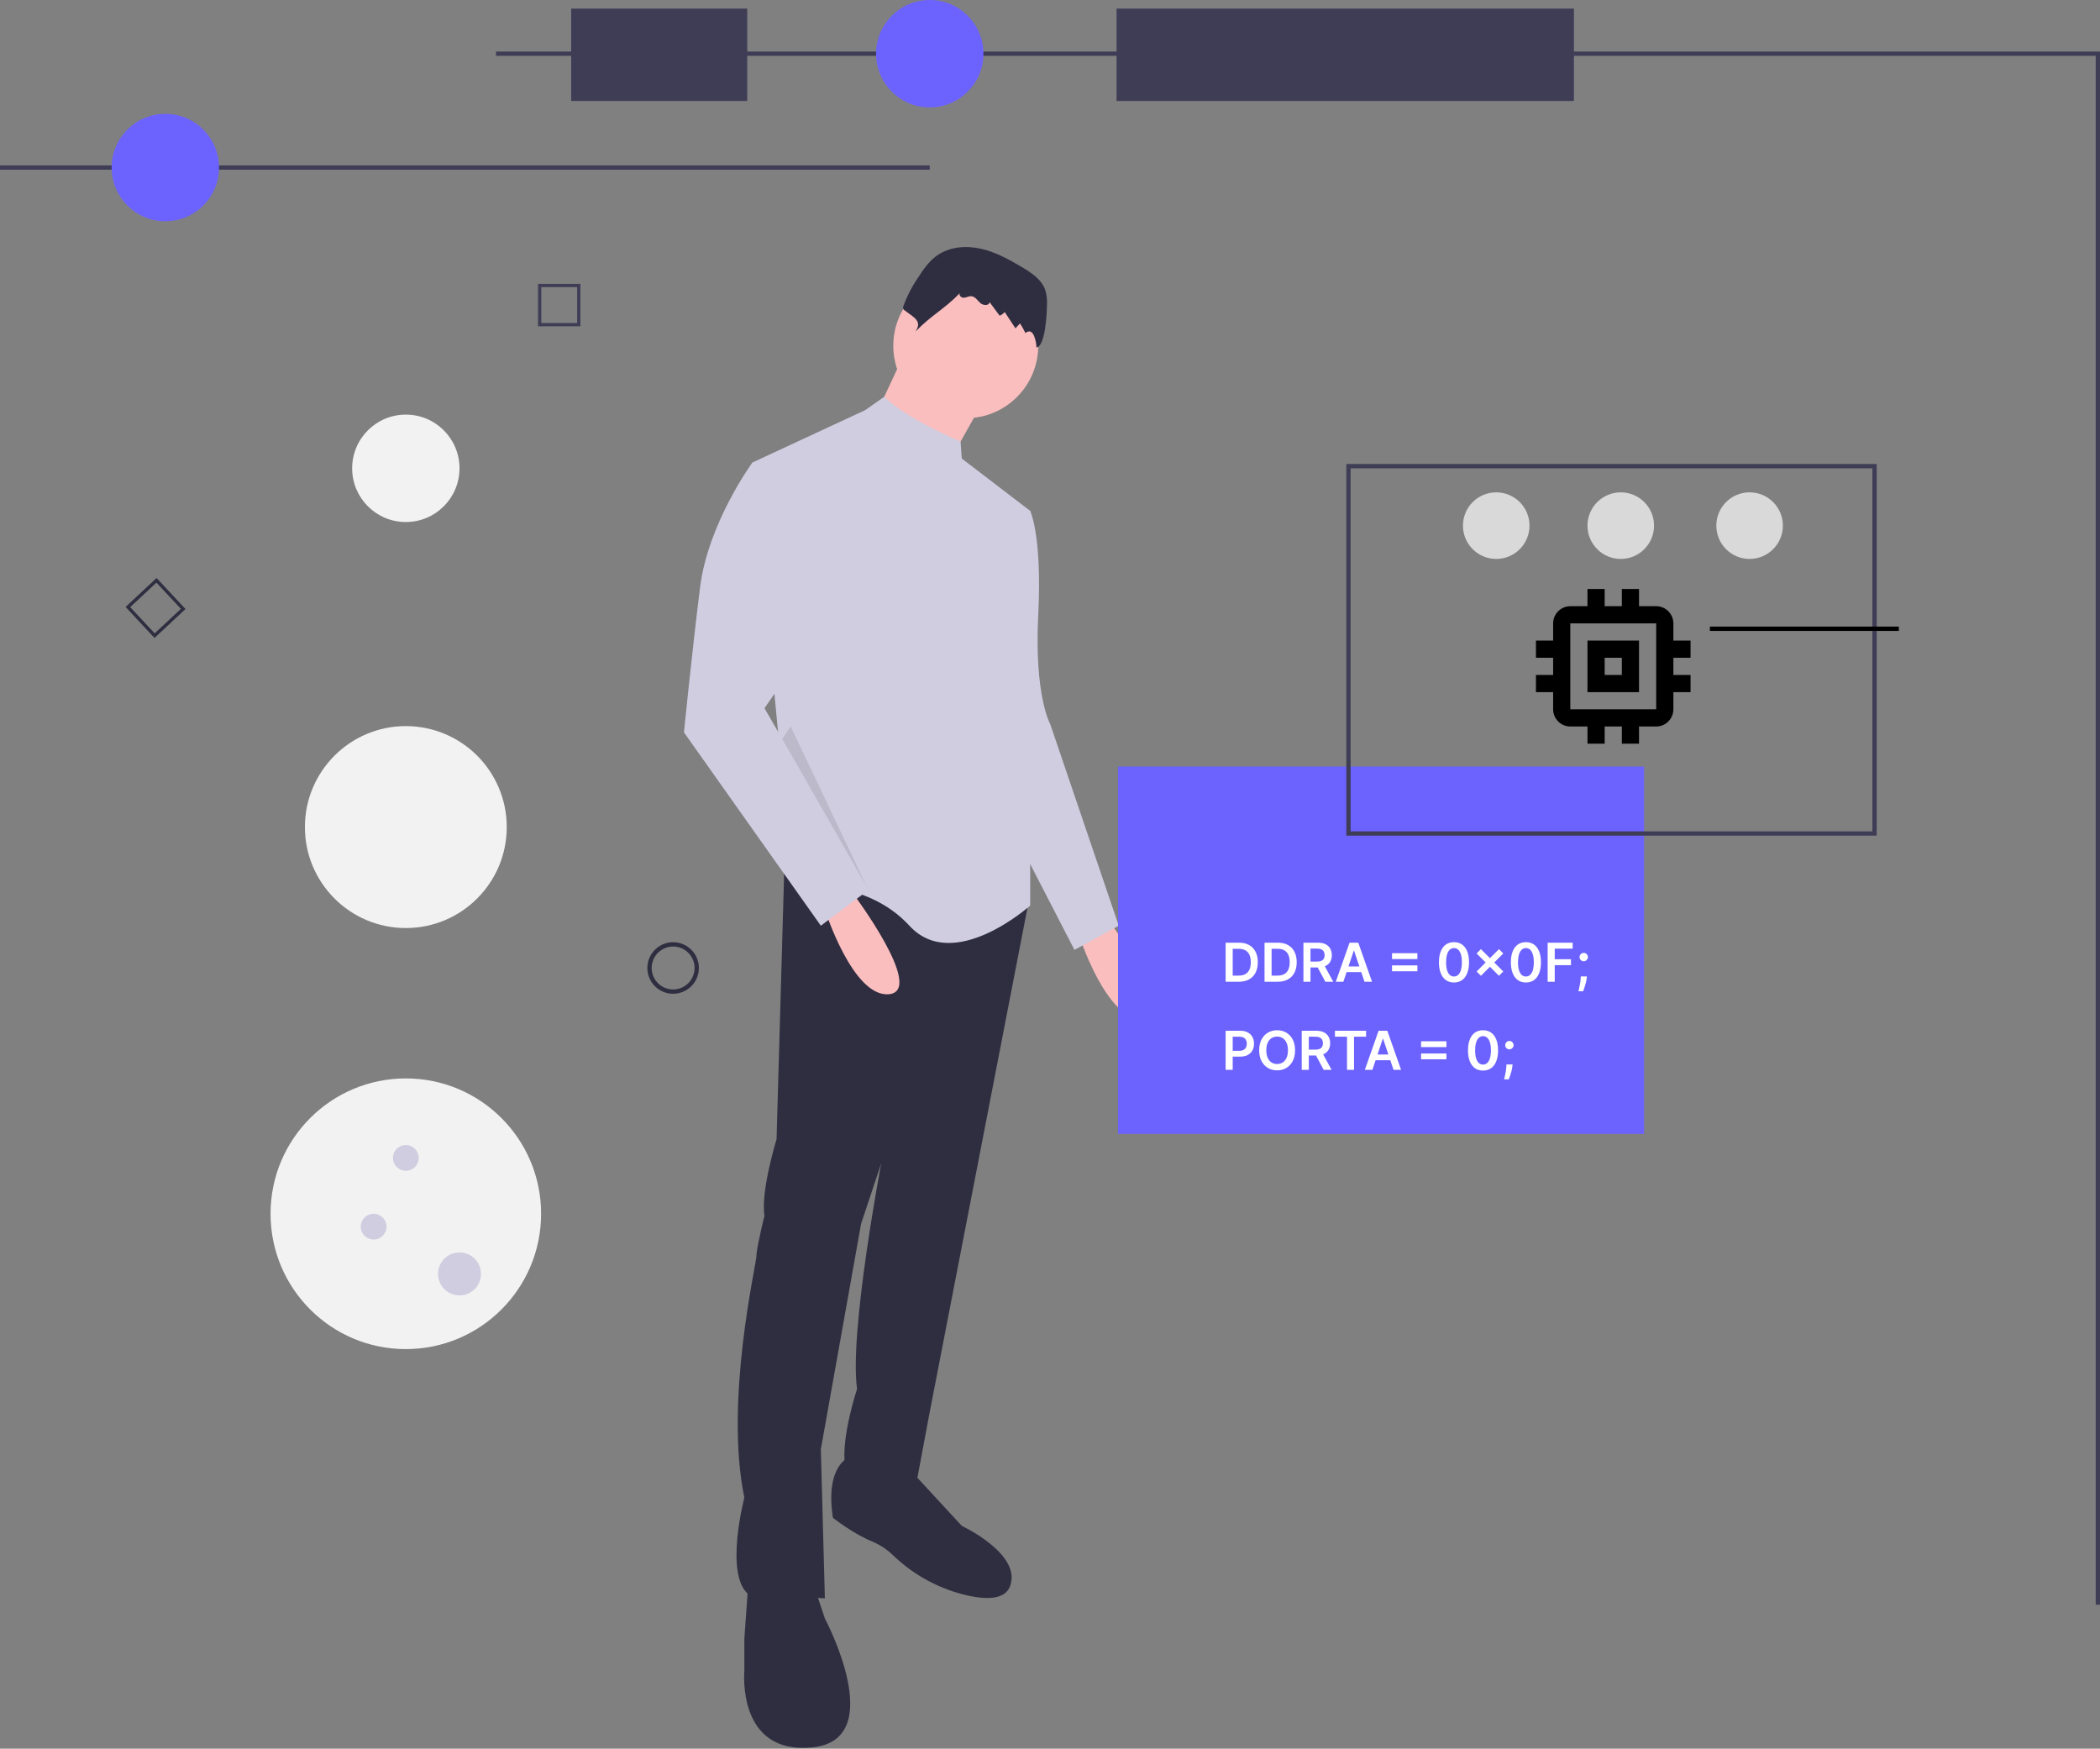 <svg width="484" height="403" viewBox="0 0 484 403" fill="none" xmlns="http://www.w3.org/2000/svg">
<rect x="0" y="0" width="484" height="403" fill="#808080" stroke="none"/>
<g id="hd" clip-path="url(#clip0_13_43)">
<g id="em-simulation">
<path id="right-foot" d="M172.483 364.638L171.555 377.632V385.058C171.555 385.058 169.699 404.551 187.328 402.695C204.957 400.838 190.111 372.991 190.111 372.991L188.256 367.422L172.483 364.638Z" fill="#2F2E41"/>
<path id="left-foot" d="M195.679 335.863C195.679 335.863 190.112 337.719 191.967 349.786C191.967 349.786 196.606 353.499 201.246 355.355C202.996 356.122 204.59 357.203 205.951 358.544C210.759 363.134 216.733 366.318 223.222 367.751C227.621 368.689 231.661 368.583 232.792 365.566C235.576 358.14 221.658 351.643 221.658 351.643L210.524 339.576L195.679 335.863Z" fill="#2F2E41"/>
<path id="foots" d="M180.833 197.559L178.978 262.534C178.978 262.534 175.266 274.601 176.194 280.17C176.194 280.17 174.621 286.463 174.372 288.911C174.35 289.122 174.338 289.305 174.338 289.452C174.338 291.309 166.916 322.868 171.555 345.145C171.555 345.145 166.916 362.781 172.483 367.422L190.112 368.35L189.184 334.006L198.462 282.027L203.101 268.103C203.101 268.103 195.679 307.088 197.534 320.083C197.534 320.083 193.823 331.222 194.751 337.719C194.751 337.719 195.679 346.074 211.452 340.504L214.235 325.653L236.804 209.23L215.163 199.416L180.833 197.559Z" fill="#2F2E41"/>
<path id="neck" d="M208.205 81.997L201.71 95.92L218.411 107.058L226.761 92.207L208.205 81.997Z" fill="#FBBEBE"/>
<path id="body" d="M221.658 105.666L221.391 101.758C221.391 101.758 209.141 96.698 203.801 91.436L199.39 94.528L173.411 106.594L182.689 204.057C182.689 204.057 199.39 202.2 209.596 213.339C219.802 224.477 237.431 208.698 237.431 208.698V181.78L232.792 151.149L237.431 117.733L221.658 105.666Z" fill="#D0CDE1"/>
<g id="leftHand">
<path id="Vector" d="M255.06 211.482C255.06 211.482 271.761 233.759 263.411 234.688C255.06 235.616 248.565 215.195 248.565 215.195L255.06 211.482Z" fill="#FBBEBE"/>
<path id="Vector_2" d="M230.936 116.805L237.431 117.733C237.431 117.733 240.158 123.188 239.314 141.299C239.306 141.487 239.296 141.676 239.287 141.866C238.359 160.431 242.071 166.928 242.071 166.928L257.844 213.339L247.638 218.908L232.792 190.133L222.586 130.728L230.936 116.805Z" fill="#D0CDE1"/>
</g>
<g id="face">
<path id="Vector_3" d="M222.586 96.384C231.81 96.384 239.287 88.904 239.287 79.676C239.287 70.449 231.81 62.968 222.586 62.968C213.362 62.968 205.885 70.449 205.885 79.676C205.885 88.904 213.362 96.384 222.586 96.384Z" fill="#FBBEBE"/>
<path id="hair" d="M241.307 70.136C241.368 68.982 241.22 67.826 240.868 66.725C240.007 64.374 237.741 62.879 235.59 61.598C232.571 59.8 229.443 58.069 226.013 57.31C222.582 56.551 218.765 56.874 215.909 58.921C214.071 60.238 212.763 62.153 211.545 64.057C210.156 66.079 209.032 68.27 208.201 70.577C208.123 70.755 208.106 70.953 208.15 71.142C208.237 71.32 208.375 71.468 208.546 71.568C210.839 73.281 212.562 74.036 210.988 76.427C214.784 72.51 217.484 71.412 221.279 67.495C220.835 67.906 221.501 68.646 222.106 68.618C222.712 68.592 223.277 68.219 223.881 68.272C224.76 68.349 225.288 69.244 225.942 69.837C226.597 70.43 227.965 70.505 228.076 69.629L230.385 72.75C230.845 72.58 231.248 72.284 231.551 71.898L234.039 75.662L235.087 74.539C235.552 75.249 235.97 75.988 236.34 76.752C238.287 75.137 238.88 79.135 238.882 80.082C240.995 79.767 241.284 71.854 241.307 70.136Z" fill="#2F2E41"/>
</g>
<g id="rightHand">
<path id="Vector_4" d="M196.606 205.913C196.606 205.913 213.307 228.19 204.957 229.118C196.606 230.047 190.112 209.626 190.112 209.626L196.606 205.913Z" fill="#FBBEBE"/>
<path id="Vector_5" d="M177.122 107.522L173.411 106.594C173.411 106.594 163.204 120.517 161.349 135.369C159.493 150.22 157.637 168.785 157.637 168.785L189.184 213.339L200.318 204.985L176.194 163.215L184.544 151.149L177.122 107.522Z" fill="#D0CDE1"/>
</g>
<path id="Vector_6" opacity="0.1" d="M180.289 170.306L199.854 204.521L182.225 167.392L180.289 170.306Z" fill="black"/>
<path id="line-r-Vector" d="M484 369.829H483.01V12.872H114.319V11.882H484V369.829Z" fill="#3F3D56"/>
<path id="213x43-vector" d="M362.753 1.98H257.342V23.269H362.753V1.98Z" fill="#3F3D56"/>
<path id="82x43-vector" d="M172.221 1.98H131.64V23.269H172.221V1.98Z" fill="#3F3D56"/>
<path id="back-circle1" d="M93.534 120.306C100.367 120.306 105.906 114.764 105.906 107.929C105.906 101.093 100.367 95.552 93.534 95.552C86.701 95.552 81.162 101.093 81.162 107.929C81.162 114.764 86.701 120.306 93.534 120.306Z" fill="#F2F2F2"/>
<path id="back-circle2" d="M93.534 213.877C106.379 213.877 116.793 203.459 116.793 190.608C116.793 177.757 106.379 167.339 93.534 167.339C80.688 167.339 70.274 177.757 70.274 190.608C70.274 203.459 80.688 213.877 93.534 213.877Z" fill="#F2F2F2"/>
<g id="back-cirle-3">
<path id="back-circle3" d="M93.534 310.914C110.753 310.914 124.712 296.95 124.712 279.724C124.712 262.498 110.753 248.533 93.534 248.533C76.314 248.533 62.356 262.498 62.356 279.724C62.356 296.95 76.314 310.914 93.534 310.914Z" fill="#F2F2F2"/>
<path id="Vector_7" d="M105.906 298.537C108.639 298.537 110.855 296.32 110.855 293.586C110.855 290.852 108.639 288.635 105.906 288.635C103.173 288.635 100.957 290.852 100.957 293.586C100.957 296.32 103.173 298.537 105.906 298.537Z" fill="#D0CDE1"/>
<path id="Vector_8" d="M86.11 285.665C87.751 285.665 89.08 284.335 89.08 282.694C89.08 281.053 87.751 279.724 86.11 279.724C84.47 279.724 83.141 281.053 83.141 282.694C83.141 284.335 84.47 285.665 86.11 285.665Z" fill="#D0CDE1"/>
<path id="Vector_9" d="M93.534 269.822C95.174 269.822 96.503 268.492 96.503 266.851C96.503 265.211 95.174 263.881 93.534 263.881C91.894 263.881 90.564 265.211 90.564 266.851C90.564 268.492 91.894 269.822 93.534 269.822Z" fill="#D0CDE1"/>
</g>
<path id="back-circle4" d="M155.139 229.025C153.964 229.025 152.816 228.676 151.839 228.024C150.863 227.371 150.102 226.443 149.652 225.357C149.203 224.272 149.085 223.077 149.314 221.925C149.543 220.772 150.109 219.714 150.94 218.883C151.77 218.052 152.828 217.486 153.98 217.257C155.132 217.028 156.326 217.145 157.411 217.595C158.497 218.045 159.424 218.806 160.077 219.783C160.729 220.76 161.077 221.909 161.077 223.084C161.076 224.659 160.449 226.169 159.336 227.283C158.223 228.397 156.713 229.023 155.139 229.025ZM155.139 218.133C154.16 218.133 153.203 218.424 152.39 218.967C151.576 219.511 150.941 220.285 150.566 221.189C150.192 222.094 150.094 223.089 150.285 224.05C150.476 225.01 150.947 225.892 151.639 226.585C152.332 227.277 153.214 227.748 154.173 227.94C155.133 228.131 156.128 228.033 157.033 227.658C157.937 227.283 158.71 226.648 159.254 225.834C159.798 225.02 160.088 224.063 160.088 223.084C160.086 221.771 159.564 220.513 158.637 219.585C157.709 218.657 156.451 218.134 155.139 218.133Z" fill="#2F2E41"/>
<path id="back-circle5" d="M133.773 75.197H124.004V65.423H133.773V75.197ZM124.755 74.445H133.022V66.175H124.755V74.445Z" fill="#3F3D56"/>
<path id="back-rect1" d="M35.609 147.024L28.946 139.877L36.09 133.21L42.754 140.357L35.609 147.024ZM30.008 139.914L35.647 145.961L41.692 140.32L36.053 134.273L30.008 139.914Z" fill="#2F2E41"/>
<path id="top-circle-1" d="M214.286 24.754C221.119 24.754 226.658 19.213 226.658 12.377C226.658 5.541 221.119 0 214.286 0C207.453 0 201.914 5.541 201.914 12.377C201.914 19.213 207.453 24.754 214.286 24.754Z" fill="#6C63FF"/>
<path id="top-line" d="M214.286 38.122H0V39.112H214.286V38.122Z" fill="#3F3D56"/>
<path id="top-circle-2" d="M38.106 50.994C44.939 50.994 50.478 45.452 50.478 38.617C50.478 31.781 44.939 26.239 38.106 26.239C31.273 26.239 25.734 31.781 25.734 38.617C25.734 45.452 31.273 50.994 38.106 50.994Z" fill="#6C63FF"/>
<g id="firmware">
<path id="soft-window" d="M378.928 176.655H257.681V261.315H378.928V176.655Z" fill="#6C63FF"/>
<path id="PORTA = 0;" d="M282.478 246.553V237.551H285.853C286.544 237.551 287.124 237.68 287.592 237.938C288.064 238.196 288.42 238.55 288.66 239.002C288.903 239.45 289.025 239.96 289.025 240.531C289.025 241.108 288.903 241.621 288.66 242.07C288.417 242.518 288.058 242.871 287.584 243.129C287.109 243.384 286.525 243.512 285.831 243.512H283.594V242.171H285.611C286.015 242.171 286.346 242.101 286.604 241.96C286.861 241.819 287.052 241.626 287.175 241.38C287.301 241.134 287.364 240.85 287.364 240.531C287.364 240.212 287.301 239.931 287.175 239.687C287.052 239.444 286.86 239.255 286.6 239.121C286.342 238.982 286.009 238.914 285.602 238.914H284.108V246.553H282.478ZM298.481 242.052C298.481 243.022 298.299 243.853 297.936 244.544C297.576 245.233 297.083 245.76 296.46 246.127C295.839 246.493 295.135 246.676 294.347 246.676C293.558 246.676 292.853 246.493 292.229 246.127C291.608 245.757 291.116 245.228 290.753 244.54C290.392 243.848 290.212 243.019 290.212 242.052C290.212 241.082 290.392 240.253 290.753 239.564C291.116 238.873 291.608 238.344 292.229 237.977C292.853 237.612 293.558 237.428 294.347 237.428C295.135 237.428 295.839 237.612 296.46 237.977C297.083 238.344 297.576 238.873 297.936 239.564C298.299 240.253 298.481 241.082 298.481 242.052ZM296.842 242.052C296.842 241.369 296.735 240.794 296.521 240.325C296.31 239.853 296.017 239.497 295.643 239.257C295.268 239.014 294.836 238.892 294.347 238.892C293.857 238.892 293.425 239.014 293.051 239.257C292.675 239.497 292.381 239.853 292.167 240.325C291.956 240.794 291.851 241.369 291.851 242.052C291.851 242.735 291.956 243.312 292.167 243.784C292.381 244.253 292.675 244.609 293.051 244.852C293.425 245.092 293.857 245.212 294.347 245.212C294.836 245.212 295.268 245.092 295.643 244.852C296.017 244.609 296.31 244.253 296.521 243.784C296.735 243.312 296.842 242.735 296.842 242.052ZM300.022 246.553V237.551H303.396C304.088 237.551 304.667 237.671 305.136 237.912C305.607 238.152 305.963 238.489 306.204 238.923C306.447 239.353 306.568 239.856 306.568 240.43C306.568 241.007 306.445 241.508 306.199 241.933C305.956 242.356 305.597 242.682 305.123 242.913C304.648 243.142 304.065 243.257 303.374 243.257H300.971V241.902H303.154C303.558 241.902 303.89 241.847 304.147 241.736C304.405 241.621 304.595 241.456 304.718 241.239C304.844 241.019 304.908 240.749 304.908 240.43C304.908 240.111 304.844 239.838 304.718 239.613C304.592 239.384 304.401 239.211 304.143 239.094C303.885 238.974 303.553 238.914 303.146 238.914H301.652V246.553H300.022ZM304.67 242.474L306.897 246.553H305.079L302.891 242.474H304.67ZM307.673 238.918V237.551H314.852V238.918H312.071V246.553H310.454V238.918H307.673ZM316.304 246.553H314.564L317.732 237.551H319.744L322.917 246.553H321.176L318.773 239.397H318.703L316.304 246.553ZM316.361 243.023H321.106V244.333H316.361V243.023ZM327.522 241.322V239.969H333.37V241.322H327.522ZM327.522 244.135V242.782H333.37V244.135H327.522ZM341.802 246.724C341.078 246.724 340.458 246.541 339.939 246.175C339.423 245.806 339.027 245.274 338.748 244.579C338.473 243.882 338.336 243.043 338.336 242.061C338.339 241.079 338.478 240.244 338.753 239.555C339.031 238.864 339.428 238.336 339.944 237.973C340.462 237.61 341.081 237.428 341.802 237.428C342.522 237.428 343.142 237.61 343.661 237.973C344.179 238.336 344.576 238.864 344.851 239.555C345.13 240.247 345.269 241.082 345.269 242.061C345.269 243.045 345.13 243.886 344.851 244.584C344.576 245.278 344.179 245.809 343.661 246.175C343.145 246.541 342.525 246.724 341.802 246.724ZM341.802 245.348C342.365 245.348 342.808 245.072 343.133 244.518C343.461 243.961 343.626 243.142 343.626 242.061C343.626 241.346 343.551 240.745 343.401 240.259C343.252 239.772 343.041 239.406 342.768 239.16C342.496 238.911 342.174 238.786 341.802 238.786C341.243 238.786 340.8 239.065 340.475 239.622C340.15 240.175 339.986 240.989 339.983 242.061C339.98 242.779 340.052 243.382 340.198 243.872C340.348 244.361 340.559 244.73 340.831 244.979C341.104 245.226 341.427 245.348 341.802 245.348ZM348.613 245.322L348.556 245.806C348.515 246.175 348.442 246.55 348.336 246.931C348.234 247.315 348.126 247.668 348.011 247.99C347.897 248.312 347.805 248.566 347.735 248.751H346.662C346.703 248.572 346.759 248.329 346.829 248.021C346.903 247.713 346.973 247.367 347.04 246.984C347.108 246.6 347.153 246.21 347.176 245.815L347.207 245.322H348.613ZM347.884 241.832C347.617 241.832 347.389 241.739 347.199 241.551C347.008 241.36 346.914 241.132 346.917 240.865C346.914 240.601 347.008 240.376 347.199 240.189C347.389 239.998 347.617 239.903 347.884 239.903C348.141 239.903 348.366 239.998 348.556 240.189C348.749 240.376 348.848 240.601 348.851 240.865C348.848 241.041 348.801 241.202 348.71 241.349C348.622 241.496 348.505 241.612 348.358 241.701C348.215 241.788 348.057 241.832 347.884 241.832Z" fill="white"/>
<path id="DDRA = 0x0F;" d="M285.528 226.254H282.478V217.253H285.589C286.482 217.253 287.25 217.433 287.891 217.793C288.536 218.151 289.031 218.665 289.376 219.336C289.722 220.007 289.895 220.81 289.895 221.745C289.895 222.682 289.72 223.488 289.372 224.162C289.026 224.836 288.527 225.353 287.874 225.714C287.223 226.074 286.441 226.254 285.528 226.254ZM284.108 224.843H285.449C286.075 224.843 286.598 224.729 287.017 224.501C287.436 224.269 287.751 223.925 287.962 223.467C288.172 223.008 288.278 222.433 288.278 221.745C288.278 221.056 288.172 220.485 287.962 220.031C287.751 219.574 287.439 219.232 287.026 219.006C286.616 218.778 286.106 218.664 285.497 218.664H284.108V224.843ZM294.493 226.254H291.444V217.253H294.554C295.447 217.253 296.215 217.433 296.856 217.793C297.501 218.151 297.995 218.665 298.341 219.336C298.687 220.007 298.86 220.81 298.86 221.745C298.86 222.682 298.685 223.488 298.337 224.162C297.992 224.836 297.492 225.353 296.839 225.714C296.189 226.074 295.406 226.254 294.493 226.254ZM293.073 224.843H294.413C295.04 224.843 295.563 224.729 295.982 224.501C296.401 224.269 296.716 223.925 296.926 223.467C297.137 223.008 297.243 222.433 297.243 221.745C297.243 221.056 297.137 220.485 296.926 220.031C296.716 219.574 296.404 219.232 295.991 219.006C295.581 218.778 295.071 218.664 294.462 218.664H293.073V224.843ZM300.409 226.254V217.253H303.783C304.474 217.253 305.054 217.373 305.523 217.613C305.994 217.853 306.35 218.19 306.59 218.624C306.833 219.055 306.955 219.557 306.955 220.132C306.955 220.709 306.832 221.21 306.586 221.635C306.343 222.057 305.984 222.384 305.509 222.615C305.035 222.844 304.452 222.958 303.761 222.958H301.357V221.604H303.541C303.945 221.604 304.276 221.549 304.534 221.437C304.792 221.323 304.982 221.157 305.105 220.941C305.231 220.721 305.294 220.451 305.294 220.132C305.294 219.812 305.231 219.54 305.105 219.314C304.979 219.085 304.787 218.913 304.529 218.795C304.272 218.676 303.94 218.615 303.532 218.615H302.038V226.254H300.409ZM305.057 222.175L307.285 226.254H305.465L303.277 222.175H305.057ZM309.61 226.254H307.871L311.039 217.253H313.051L316.223 226.254H314.483L312.08 219.099H312.01L309.61 226.254ZM309.668 222.725H314.413V224.035H309.668V222.725ZM320.829 221.024V219.67H326.676V221.024H320.829ZM320.829 223.837V222.483H326.676V223.837H320.829ZM335.109 226.426C334.385 226.426 333.764 226.242 333.246 225.877C332.73 225.507 332.333 224.976 332.055 224.281C331.78 223.583 331.642 222.744 331.642 221.762C331.645 220.781 331.784 219.945 332.06 219.257C332.338 218.566 332.735 218.038 333.25 217.674C333.768 217.312 334.388 217.13 335.109 217.13C335.829 217.13 336.449 217.312 336.967 217.674C337.485 218.038 337.882 218.566 338.158 219.257C338.436 219.948 338.575 220.784 338.575 221.762C338.575 222.747 338.436 223.588 338.158 224.285C337.882 224.979 337.485 225.51 336.967 225.877C336.452 226.242 335.832 226.426 335.109 226.426ZM335.109 225.05C335.671 225.05 336.115 224.773 336.44 224.22C336.768 223.663 336.932 222.844 336.932 221.762C336.932 221.047 336.857 220.446 336.708 219.96C336.559 219.474 336.348 219.108 336.075 218.861C335.803 218.612 335.481 218.488 335.109 218.488C334.549 218.488 334.107 218.766 333.782 219.323C333.457 219.877 333.292 220.69 333.29 221.762C333.287 222.48 333.359 223.084 333.505 223.573C333.654 224.063 333.865 224.432 334.138 224.681C334.41 224.927 334.733 225.05 335.109 225.05ZM345.478 224.883L340.325 219.736L341.318 218.738L346.467 223.89L345.478 224.883ZM341.318 224.883L340.325 223.89L345.478 218.738L346.467 219.736L341.318 224.883ZM351.685 226.426C350.962 226.426 350.341 226.242 349.823 225.877C349.307 225.507 348.91 224.976 348.632 224.281C348.357 223.583 348.219 222.744 348.219 221.762C348.222 220.781 348.361 219.945 348.636 219.257C348.914 218.566 349.311 218.038 349.827 217.674C350.345 217.312 350.965 217.13 351.685 217.13C352.406 217.13 353.025 217.312 353.544 217.674C354.062 218.038 354.459 218.566 354.734 219.257C355.013 219.948 355.152 220.784 355.152 221.762C355.152 222.747 355.013 223.588 354.734 224.285C354.459 224.979 354.062 225.51 353.544 225.877C353.028 226.242 352.409 226.426 351.685 226.426ZM351.685 225.05C352.248 225.05 352.691 224.773 353.017 224.22C353.345 223.663 353.508 222.844 353.508 221.762C353.508 221.047 353.434 220.446 353.285 219.96C353.135 219.474 352.925 219.108 352.652 218.861C352.38 218.612 352.057 218.488 351.685 218.488C351.126 218.488 350.684 218.766 350.359 219.323C350.033 219.877 349.87 220.69 349.867 221.762C349.864 222.48 349.935 223.084 350.082 223.573C350.231 224.063 350.442 224.432 350.714 224.681C350.987 224.927 351.31 225.05 351.685 225.05ZM356.699 226.254V217.253H362.464V218.62H358.33V221.063H362.069V222.43H358.33V226.254H356.699ZM365.746 225.024L365.689 225.507C365.648 225.877 365.574 226.251 365.469 226.632C365.366 227.016 365.258 227.369 365.144 227.692C365.029 228.014 364.937 228.267 364.867 228.452H363.795C363.836 228.273 363.892 228.03 363.962 227.722C364.035 227.415 364.105 227.069 364.173 226.685C364.24 226.301 364.286 225.912 364.309 225.516L364.34 225.024H365.746ZM365.017 221.534C364.75 221.534 364.521 221.44 364.331 221.252C364.141 221.062 364.047 220.834 364.05 220.567C364.047 220.303 364.141 220.078 364.331 219.89C364.521 219.699 364.75 219.604 365.017 219.604C365.274 219.604 365.498 219.699 365.689 219.89C365.882 220.078 365.98 220.303 365.983 220.567C365.98 220.743 365.933 220.904 365.843 221.05C365.754 221.197 365.637 221.314 365.491 221.402C365.347 221.49 365.189 221.534 365.017 221.534Z" fill="white"/>
</g>
<g id="ckt">
<path id="hard-window" d="M432.532 192.588H310.294V106.939H432.532V192.588ZM311.284 191.598H431.542V107.929H311.284V191.598Z" fill="#3F3D56"/>
<path id="led3" d="M344.845 128.813C349.081 128.813 352.515 125.377 352.515 121.139C352.515 116.901 349.081 113.465 344.845 113.465C340.608 113.465 337.174 116.901 337.174 121.139C337.174 125.377 340.608 128.813 344.845 128.813Z" fill="#D9D9D9"/>
<path id="led2" d="M373.548 128.813C377.784 128.813 381.219 125.377 381.219 121.139C381.219 116.901 377.784 113.465 373.548 113.465C369.312 113.465 365.877 116.901 365.877 121.139C365.877 125.377 369.312 128.813 373.548 128.813Z" fill="#D9D9D9"/>
<path id="led1" d="M403.241 128.813C407.478 128.813 410.912 125.377 410.912 121.139C410.912 116.901 407.478 113.465 403.241 113.465C399.005 113.465 395.571 116.901 395.571 121.139C395.571 125.377 399.005 128.813 403.241 128.813Z" fill="#D9D9D9"/>
<g id="Memory">
<path id="Vector_10" d="M377.755 147.626H365.877V159.508H377.755V147.626ZM373.796 155.548H369.836V151.587H373.796V155.548ZM389.632 151.587V147.626H385.673V143.666C385.673 141.487 383.891 139.705 381.714 139.705H377.755V135.744H373.796V139.705H369.836V135.744H365.877V139.705H361.918C359.741 139.705 357.959 141.487 357.959 143.666V147.626H354V151.587H357.959V155.548H354V159.508H357.959V163.469C357.959 165.647 359.741 167.43 361.918 167.43H365.877V171.39H369.836V167.43H373.796V171.39H377.755V167.43H381.714C383.891 167.43 385.673 165.647 385.673 163.469V159.508H389.632V155.548H385.673V151.587H389.632ZM381.714 163.469H361.918V143.666H381.714V163.469Z" fill="black"/>
<path id="Line1" d="M394.086 144.903H437.636" stroke="black"/>
</g>
</g>
</g>
</g>
<defs>
<clipPath id="clip0_13_43">
<rect width="484" height="403" fill="white"/>
</clipPath>
</defs>
</svg>
